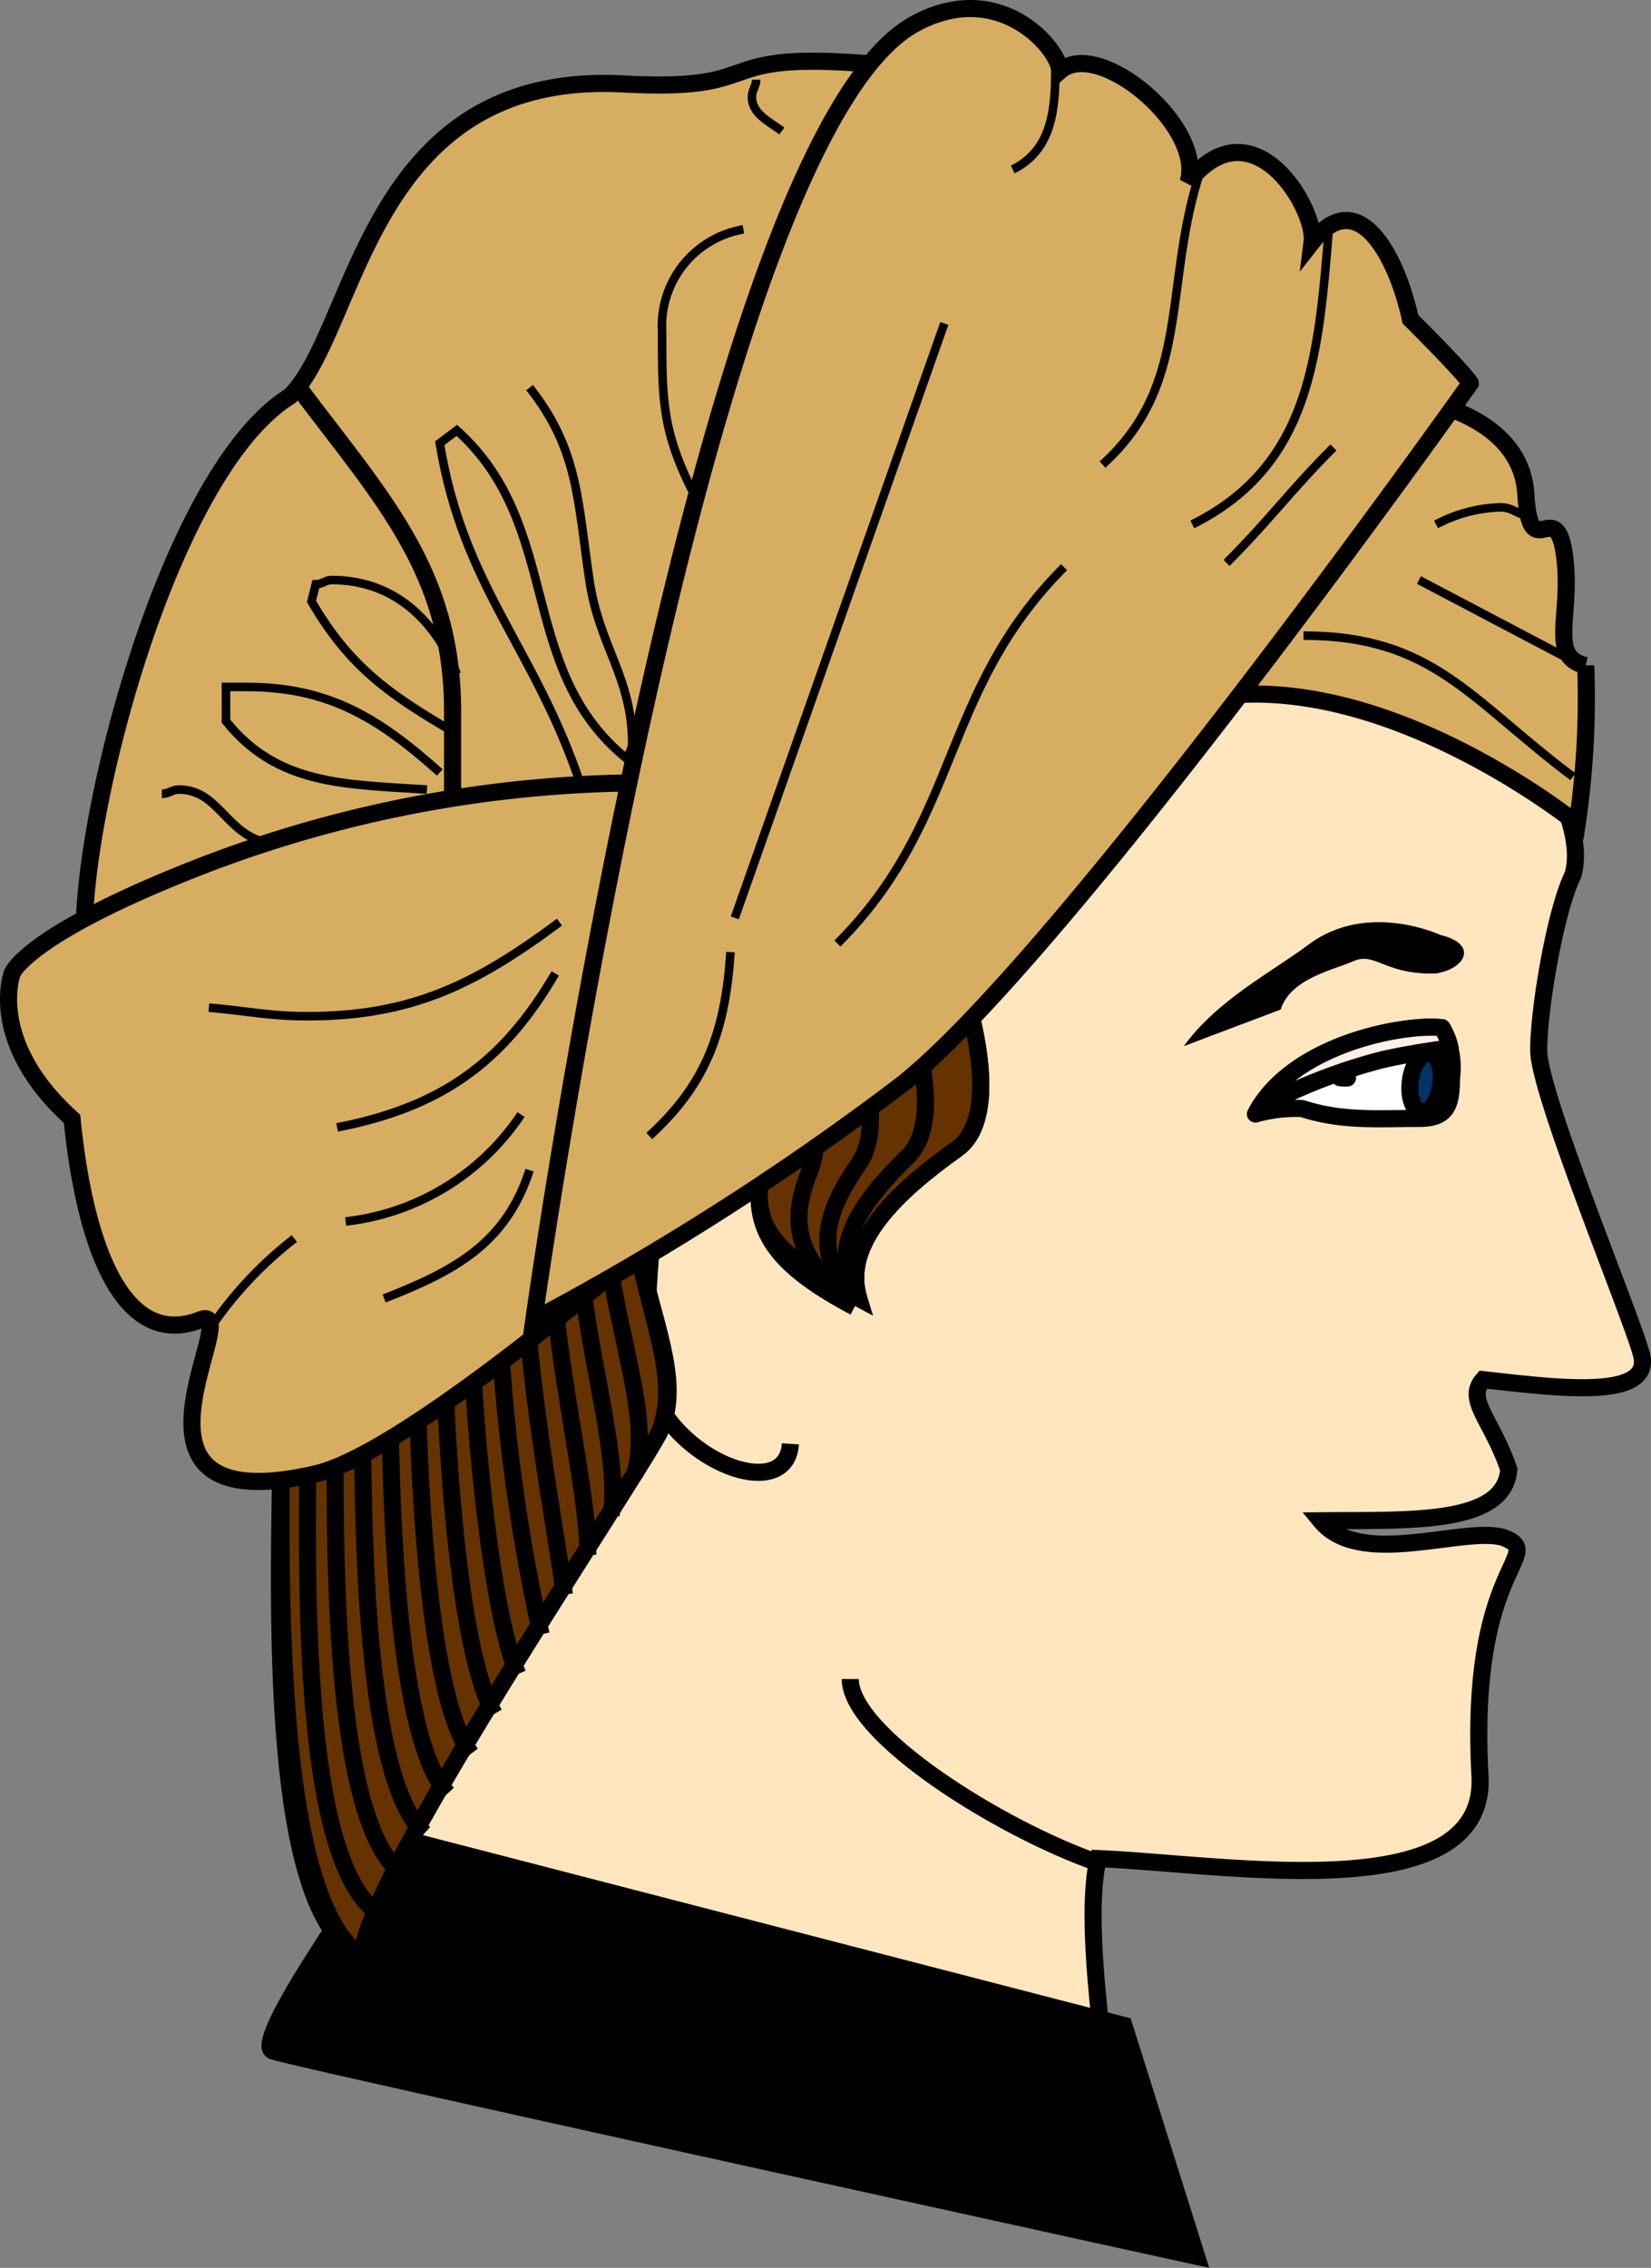 <svg id="Layer_1" data-name="Layer 1" xmlns="http://www.w3.org/2000/svg" viewBox="0 0 96.527 132.582">
  <rect x="0" y="0" width="96.527" height="132.582" fill="#808080" stroke="none"/>
  <defs>
    <style>
      .cls-1, .cls-9 {
        fill: none;
      }

      .cls-1, .cls-2, .cls-3, .cls-4, .cls-5, .cls-6, .cls-7, .cls-8, .cls-9 {
        stroke: #000;
      }

      .cls-1, .cls-2, .cls-4, .cls-6, .cls-7, .cls-8, .cls-9 {
        stroke-miterlimit: 3.864;
      }

      .cls-2 {
        fill: #ffe6be;
      }

      .cls-2, .cls-3, .cls-4, .cls-5 {
        stroke-linecap: round;
      }

      .cls-2, .cls-3, .cls-6, .cls-7, .cls-8 {
        fill-rule: evenodd;
      }

      .cls-3 {
        fill: #fff;
      }

      .cls-3, .cls-5 {
        stroke-linejoin: round;
      }

      .cls-4 {
        fill: #036;
      }

      .cls-5 {
        fill: #fff0e6;
      }

      .cls-7 {
        fill: #630;
      }

      .cls-8 {
        fill: #d7ad61;
      }

      .cls-9 {
        stroke-width: 0.5px;
      }
    </style>
  </defs>
  <title>f7df0a19-a32c-4c0c-8000-84b9f8b8c699</title>
  <g>
    <path class="cls-1" d="M86.461,80.659c-2.25,2-3.75-.75-2.75-2"/>
    <g>
      <path class="cls-2" d="M23.961,104.909A42.827,42.827,0,0,1,20.529,120.3l45.432,8.855c-1.032-5.961-2.75-16.5-1.75-20.5,7.5.316,22.75,3,22.318-4.855-.676-12.3,3.888-12.887,1.432-13.894-2.268-.756-8.406,1.845-10.75-1,5.1-.053,10.748.277,11-3-1.008-2.959-2.538-4.059-1.5-5.25,4.25.469,10,1.25,9.25-1.5-.658-2.412-6-15.25-6-17.75s1-8.25,2-10.25c1.764-5.983-12.625-20.875-16.25-24,0,0-12.282-8.432-26-9.023C32.2,17.38,8.2,26.639,8.2,50.639c0,25.291,11.264,34.52,11.264,34.52Z"/>
      <g>
        <path d="M83.961,56.909c-3.021.1-3.553-1.3-4.851-.711-1.123.506-3.655.988-4.236,2.822l-5.662,2.139c1.975-2.717,5.135-4.321,7.3-5.941,3.43-2.568,7.7-.559,7.7-.559C86.446,55.191,85.689,56.635,83.961,56.909Z"/>
        <path class="cls-3" d="M84.308,60.081c-2.185-.248-8.739.945-10.907,5.047a8.692,8.692,0,0,1,2.729-.322c2.344.762,4.4.578,6.857.578,1.582,0,1.873-.744,1.873-2.326A4.833,4.833,0,0,0,84.308,60.081Z"/>
        <ellipse class="cls-4" cx="83.349" cy="63.289" rx="1.735" ry="0.897" transform="translate(9.064 137.006) rotate(-81.991)"/>
        <path class="cls-5" d="M84.782,61.268s-2.058.248-3.976.687a32.057,32.057,0,0,0-5.148,1.809,19.939,19.939,0,0,0-2.168,1.2c2.248-3.981,8.662-5.125,10.817-4.881A3.566,3.566,0,0,1,84.782,61.268Zm-6.3,1.75h.3A1.6,1.6,0,0,1,78.338,63l.065,0Z"/>
      </g>
      <path class="cls-1" d="M64.211,108.909c-5.75-2-14.5-7.5-14.5-10.75"/>
    </g>
    <path class="cls-6" d="M23.211,107.409s-8.75,12-7.25,12.5,54,12,54,12l-4.25-13.5Z"/>
    <path class="cls-7" d="M53.211,50.909c2.25,3,6.25,13.75,2.75,16.25s-6.75,5.5-5.75,8.75c-4.25-2.25-6.25-3.75-5.75-7s-1-6.75-5-9.75S50.961,47.909,53.211,50.909Z"/>
    <g>
      <path class="cls-1" d="M53.211,50.909c2.25,3,6.25,13.75,2.75,16.25s-6.75,5.5-5.75,8.75"/>
      <path class="cls-1" d="M49.773,52.971c2.687,3,6.062,11.937,3.312,14.625s-4.75,5.437-2.937,8.437"/>
      <path class="cls-1" d="M46.336,55.034c3.125,3,5.875,10.125,3.875,13s-2.75,5.375-.125,8.125"/>
      <path class="cls-1" d="M42.9,57.1c3.562,3,5.687,8.312,4.437,11.375s-.75,5.312,2.687,7.812"/>
      <path class="cls-1" d="M39.461,59.159c4,3,5.5,6.5,5,9.75s1.25,5.25,5.5,7.5"/>
    </g>
    <path class="cls-1" d="M38.711,66.659c-.5,3.25-.848,8.744-1,12.25-.25,5.75,8.25,9.5,8.5,5.5"/>
    <path class="cls-7" d="M36.961,69.659c0,5.75,3.461,10.609,1.5,14.25-1.75,3.25-17.75,27-17.25,30.5-5.5-3.5-4.75-24.5-4.75-32.5S36.961,63.909,36.961,69.659Z"/>
    <g>
      <path class="cls-1" d="M36.961,69.659c0,5.75,3.25,10.5,1.5,14.25"/>
      <path class="cls-1" d="M35.384,70.6c0,5.923,2.9,11.9,1.711,15.635"/>
      <path class="cls-1" d="M33.807,71.544c0,6.1,2.558,13.308,1.923,17.02"/>
      <path class="cls-1" d="M32.23,72.486c0,6.269,2.211,14.711,2.135,18.4"/>
      <path class="cls-1" d="M30.653,73.428c0,6.442,1.866,16.115,2.346,19.788"/>
      <path class="cls-1" d="M29.076,74.371a108.6,108.6,0,0,0,2.558,21.173"/>
      <path class="cls-1" d="M27.5,75.313c0,6.788,1.173,18.923,2.77,22.558"/>
      <path class="cls-1" d="M25.922,76.255c0,6.961.827,20.326,2.981,23.941"/>
      <path class="cls-1" d="M24.346,77.2c0,7.135.48,21.731,3.192,25.327"/>
      <path class="cls-1" d="M22.769,78.139c0,7.308.135,23.135,3.4,26.712"/>
      <path class="cls-1" d="M21.192,79.082c0,7.481-.212,24.539,3.615,28.1"/>
      <path class="cls-1" d="M19.615,80.024c0,7.654-.558,25.942,3.827,29.481"/>
      <path class="cls-1" d="M18.038,80.966c0,7.827-.9,27.347,4.038,30.865"/>
      <path class="cls-1" d="M16.461,81.909c0,8-1.25,28.75,4.25,32.25"/>
    </g>
    <path class="cls-8" d="M4.961,55.409c-.5-6.75,4.75-27.75,12-32.25,4-4,4.5-19.061,19.5-18.25,9.25.5,4.25-2.25,16.25-1,9.952,1.037,22.75,18.75,27,19s9.25,1.75,9.5,6,1.75,0,2.25,3.5-1,6,1.25,6.5a50.556,50.556,0,0,1-.5,9.25s-10.5-8.5-20.5-7.5S5.461,62.159,4.961,55.409Z"/>
    <path class="cls-8" d="M42.461,45.909a72.345,72.345,0,0,0-30.75,4.75c-10.25,4-11,6.25-11,6.25s-1.5,4,3.5,8.5c.75,7.5,3,13.5,7.5,11.75,2.815-1.094-6.25,12,6.75,9,6.436-1.484,25.25-18.5,25.25-18.5S51.461,46.659,42.461,45.909Z"/>
    <path class="cls-8" d="M31.211,77.159s9.611-68.8,22.25-75.75c5-2.75,8.5,1.5,8.5,2.75,2.25-2,8.5,3.25,7.5,6.5,3.75-4.75,7.5,1.5,7.25,3.5,2.75-3.5,5,1,5.75,4.5,3.5,3.5,3.5,3.75,3.5,3.75s-23.75,33.5-33.25,41A158.544,158.544,0,0,1,31.211,77.159Z"/>
    <path class="cls-9" d="M9.461,46.409c.375,0,.625-.25,1-.25,2.187,0,2.687,2.312,4.75,3"/>
    <path class="cls-1" d="M17.461,22.659c4.875,6.5,9,10.75,9,18.937v5.062"/>
    <path class="cls-9" d="M33.961,45.909c-2.687-8.062-6.875-11.562-8.25-20l1-.75c6.25,5.625,3.437,14,10,19.25,0-.375.25-.562.25-.937,0-3.875-1.937-5.687-2.5-9.562-.687-4.562-.625-7.625-3.5-11.25"/>
    <path class="cls-9" d="M43.461,13.409a5.732,5.732,0,0,0-4.75,6c0,3.875,0,5.75,1.75,9.25"/>
    <path class="cls-9" d="M44.211,4.659c0,.375-.25.625-.25,1,0,1,1,1.437,1.75,2"/>
    <path class="cls-9" d="M61.711,3.659c0,2.625-.125,5.062-2.5,6.25"/>
    <path class="cls-9" d="M70.211,9.909c-2.25,6.75-.5,12.5-5.75,17.25"/>
    <path class="cls-9" d="M77.711,13.159c-.625,7.5-1,14-8,17.5"/>
    <path class="cls-9" d="M77.961,26.159c-2.562,2.562-3.687,4.187-6.25,6.75"/>
    <path class="cls-9" d="M83.961,30.659a8.594,8.594,0,0,1,3.75-1c.625,0,.937.312,1.5.5"/>
    <line class="cls-9" x1="82.961" y1="33.909" x2="92.461" y2="38.909"/>
    <path class="cls-9" d="M76.211,37.159c7.562,0,9.75,3.75,15.75,8.25"/>
    <path class="cls-9" d="M62.211,33.159c-7.25,7.25-6,14.75-13.25,22"/>
    <line class="cls-9" x1="55.211" y1="18.909" x2="42.961" y2="53.659"/>
    <path class="cls-9" d="M42.711,55.659c-.312,4.562-1.375,7.687-4.75,10.75"/>
    <path class="cls-9" d="M12.211,58.909c2.25.188,3.5.5,5.75.5,6.125,0,9.875-1.875,14.75-5.5"/>
    <path class="cls-9" d="M19.711,65.909c6.062-1.187,9.687-3.75,12.75-9"/>
    <path class="cls-9" d="M20.211,71.409a14.244,14.244,0,0,0,10.25-6.25"/>
    <path class="cls-9" d="M22.461,75.909c4.187-1.625,7.125-3.25,8.5-7.5"/>
    <path class="cls-9" d="M12.461,77.409a22.63,22.63,0,0,1,4.75-5"/>
    <path class="cls-9" d="M24.961,46.159c-4.812-.312-8.75-.25-11.75-4v-2H14.4c4.812,0,7.75,1.812,11.312,5"/>
    <path class="cls-9" d="M26.711,42.909c-3.875-2.25-6.25-3.875-8.5-7.75l.25-1c.375,0,.562-.25.937-.25,3.562,0,6,2.25,7.312,5.5"/>
  </g>
</svg>

